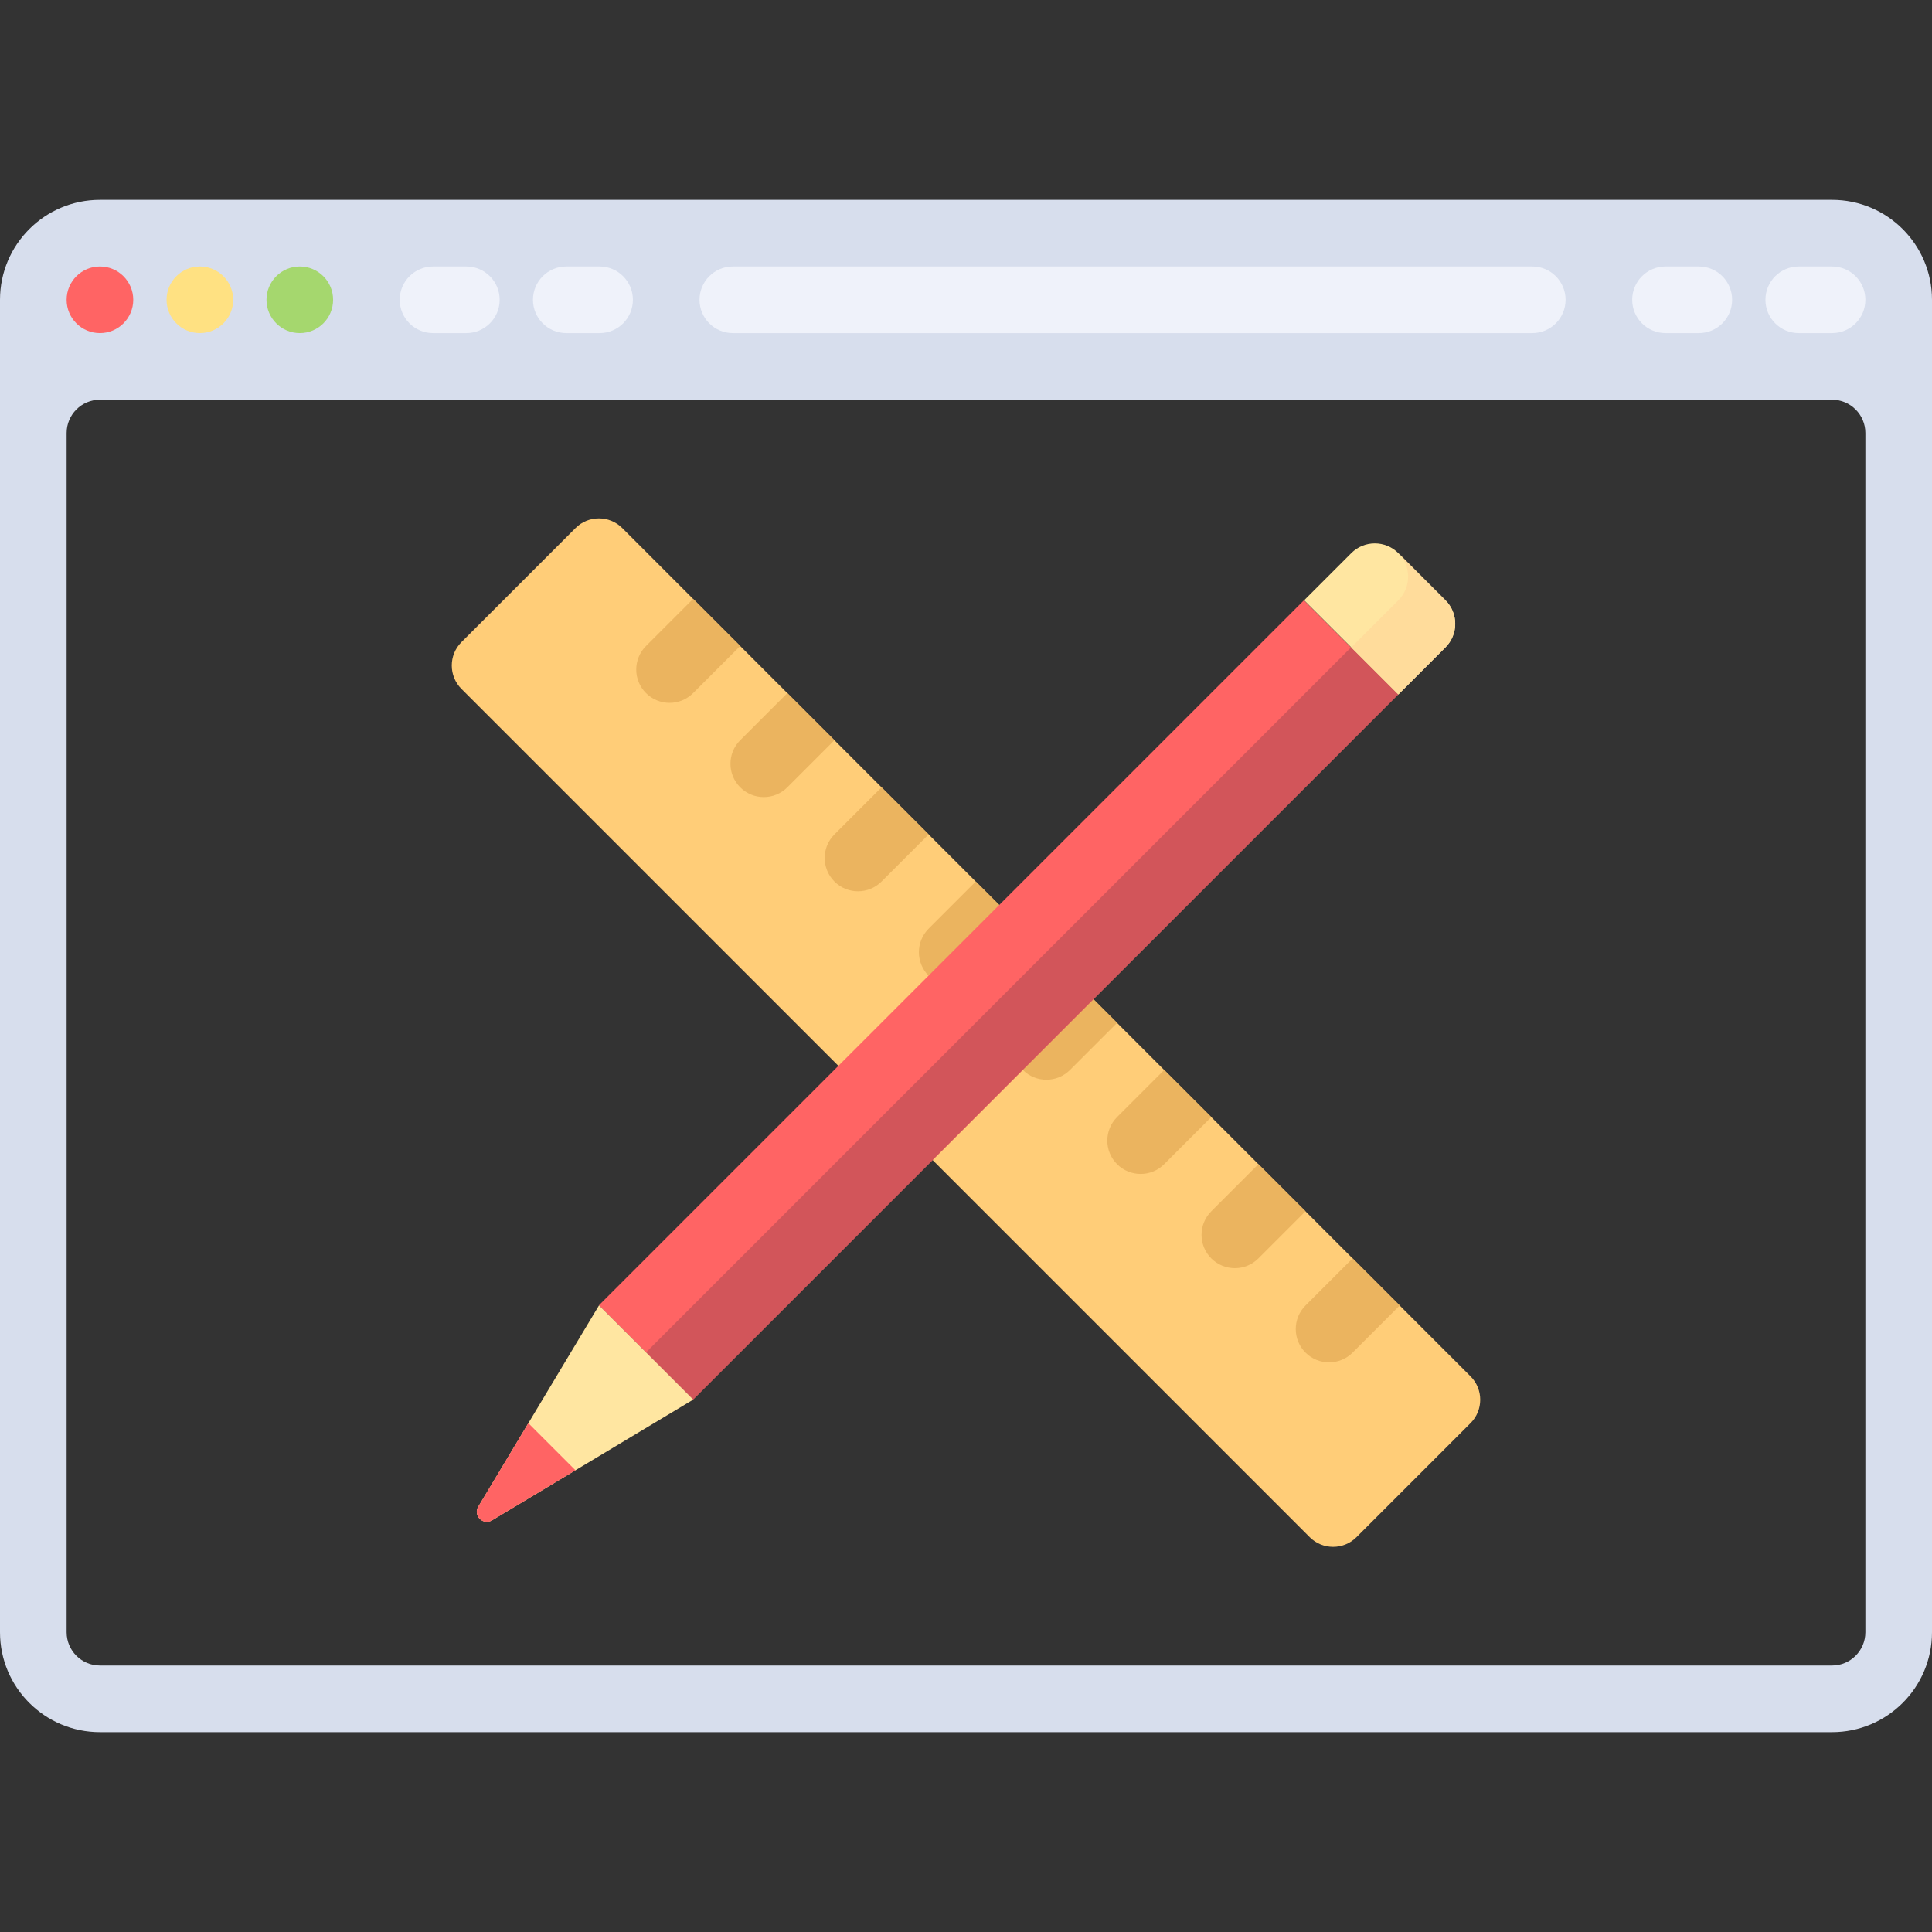 <?xml version="1.0" encoding="iso-8859-1"?>
<!-- Uploaded to: SVG Repo, www.svgrepo.com, Generator: SVG Repo Mixer Tools -->
<svg version="1.1" id="Layer_1" xmlns="http://www.w3.org/2000/svg" xmlns:xlink="http://www.w3.org/1999/xlink" 
	 viewBox="0 0 512 512" xml:space="preserve">
<rect x="0" y="0" width="512" height="512" fill="#333333" stroke="none"/>
<path style="fill:#D7DEED;" d="M485.517,52.966H26.483C11.857,52.966,0,64.822,0,79.448v353.103
	c0,14.626,11.857,26.483,26.483,26.483h459.034c14.626,0,26.483-11.857,26.483-26.483V79.448
	C512,64.822,500.143,52.966,485.517,52.966z M494.345,432.552c0,4.875-3.953,8.828-8.828,8.828H26.483
	c-4.875,0-8.828-3.953-8.828-8.828V114.759c0-4.875,3.953-8.828,8.828-8.828h459.034c4.875,0,8.828,3.953,8.828,8.828V432.552z"/>
<circle style="fill:#FF6464;" cx="26.483" cy="79.448" r="8.828"/>
<circle style="fill:#FFE182;" cx="52.966" cy="79.448" r="8.828"/>
<circle style="fill:#A5D76E;" cx="79.448" cy="79.448" r="8.828"/>
<g>
	<path style="fill:#EFF2FA;" d="M123.586,88.276h-8.828c-4.875,0-8.828-3.953-8.828-8.828l0,0c0-4.875,3.953-8.828,8.828-8.828
		h8.828c4.875,0,8.828,3.953,8.828,8.828l0,0C132.414,84.323,128.461,88.276,123.586,88.276z"/>
	<path style="fill:#EFF2FA;" d="M158.897,88.276h-8.828c-4.875,0-8.828-3.953-8.828-8.828l0,0c0-4.875,3.953-8.828,8.828-8.828
		h8.828c4.875,0,8.828,3.953,8.828,8.828l0,0C167.724,84.323,163.772,88.276,158.897,88.276z"/>
	<path style="fill:#EFF2FA;" d="M450.207,88.276h-8.828c-4.875,0-8.828-3.953-8.828-8.828l0,0c0-4.875,3.953-8.828,8.828-8.828
		h8.828c4.875,0,8.828,3.953,8.828,8.828l0,0C459.034,84.323,455.082,88.276,450.207,88.276z"/>
	<path style="fill:#EFF2FA;" d="M485.517,88.276h-8.828c-4.875,0-8.828-3.953-8.828-8.828l0,0c0-4.875,3.953-8.828,8.828-8.828
		h8.828c4.875,0,8.828,3.953,8.828,8.828l0,0C494.345,84.323,490.392,88.276,485.517,88.276z"/>
	<path style="fill:#EFF2FA;" d="M406.069,88.276H194.207c-4.875,0-8.828-3.953-8.828-8.828l0,0c0-4.875,3.953-8.828,8.828-8.828
		h211.862c4.875,0,8.828,3.953,8.828,8.828l0,0C414.897,84.323,410.944,88.276,406.069,88.276z"/>
</g>
<path style="fill:#FFCD78;" d="M389.707,377.146l-30.216,30.216c-3.426,3.426-8.981,3.426-12.407,0l-224.791-224.79
	c-3.426-3.426-3.426-8.981,0-12.407l30.216-30.216c3.426-3.426,8.981-3.426,12.407,0l224.79,224.79
	C393.133,368.164,393.133,373.72,389.707,377.146z"/>
<g>
	<path style="fill:#EBB45F;" d="M258.585,258.585l12.484-12.484l-12.484-12.484l-12.484,12.484c-3.447,3.447-3.447,9.036,0,12.484
		l0,0C249.549,262.033,255.138,262.033,258.585,258.585z"/>
	<path style="fill:#EBB45F;" d="M233.618,233.618l12.484-12.484l-12.484-12.484l-12.484,12.484c-3.447,3.447-3.447,9.037,0,12.484
		l0,0C224.58,237.065,230.17,237.065,233.618,233.618z"/>
	<path style="fill:#EBB45F;" d="M208.649,208.649l12.484-12.484l-12.484-12.484l-12.484,12.484c-3.447,3.447-3.447,9.036,0,12.484
		l0,0C199.613,212.097,205.202,212.097,208.649,208.649z"/>
	<path style="fill:#EBB45F;" d="M308.522,308.522l12.484-12.484l-12.484-12.484l-12.484,12.484c-3.447,3.447-3.447,9.037,0,12.484
		l0,0C299.485,311.969,305.075,311.969,308.522,308.522z"/>
	<path style="fill:#EBB45F;" d="M283.554,283.554l12.484-12.484l-12.484-12.484L271.07,271.07c-3.447,3.447-3.447,9.036,0,12.484
		l0,0C274.517,287.001,280.106,287.001,283.554,283.554z"/>
	<path style="fill:#EBB45F;" d="M333.49,333.49l12.484-12.484l-12.484-12.484l-12.484,12.484c-3.447,3.447-3.447,9.037,0,12.484l0,0
		C324.454,336.938,330.043,336.938,333.49,333.49z"/>
	<path style="fill:#EBB45F;" d="M358.458,358.458l12.484-12.484l-12.484-12.484l-12.484,12.484c-3.447,3.447-3.447,9.036,0,12.484
		l0,0C349.421,361.906,355.011,361.906,358.458,358.458z"/>
	<path style="fill:#EBB45F;" d="M183.681,183.681l12.484-12.484l-12.484-12.484l-12.484,12.484c-3.447,3.447-3.447,9.037,0,12.484
		l0,0C174.644,187.128,180.234,187.128,183.681,183.681z"/>
</g>
<rect x="132.528" y="247.336" transform="matrix(0.707 -0.707 0.707 0.707 -109.858 264.76)" style="fill:#FF6464;" width="264.273" height="35.31"/>
<rect x="262.082" y="139.099" transform="matrix(0.707 0.707 -0.707 0.707 271.14 -112.119)" style="fill:#D2555A;" width="17.655" height="264.273"/>
<path style="fill:#FFE6A1;" d="M183.713,370.91l-53.337,32.002c-2.364,1.418-5.052-1.269-3.634-3.634l32.002-53.337L183.713,370.91z
	"/>
<path style="fill:#FF6464;" d="M130.377,402.912l22.126-13.276l-12.484-12.484l-13.276,22.126
	C125.325,401.643,128.012,404.33,130.377,402.912z"/>
<path style="fill:#FFE6A1;" d="M370.581,146.59l12.484,12.484c3.447,3.447,3.447,9.037,0,12.484l-12.484,12.484l-24.968-24.968
	l12.484-12.484C361.545,143.143,367.134,143.143,370.581,146.59z"/>
<path style="fill:#FFDC9B;" d="M370.581,159.074l-12.484,12.484l12.484,12.484l12.484-12.484c3.447-3.447,3.447-9.036,0-12.484
	l-12.484-12.484C374.029,150.037,374.028,155.627,370.581,159.074z"/>
</svg>